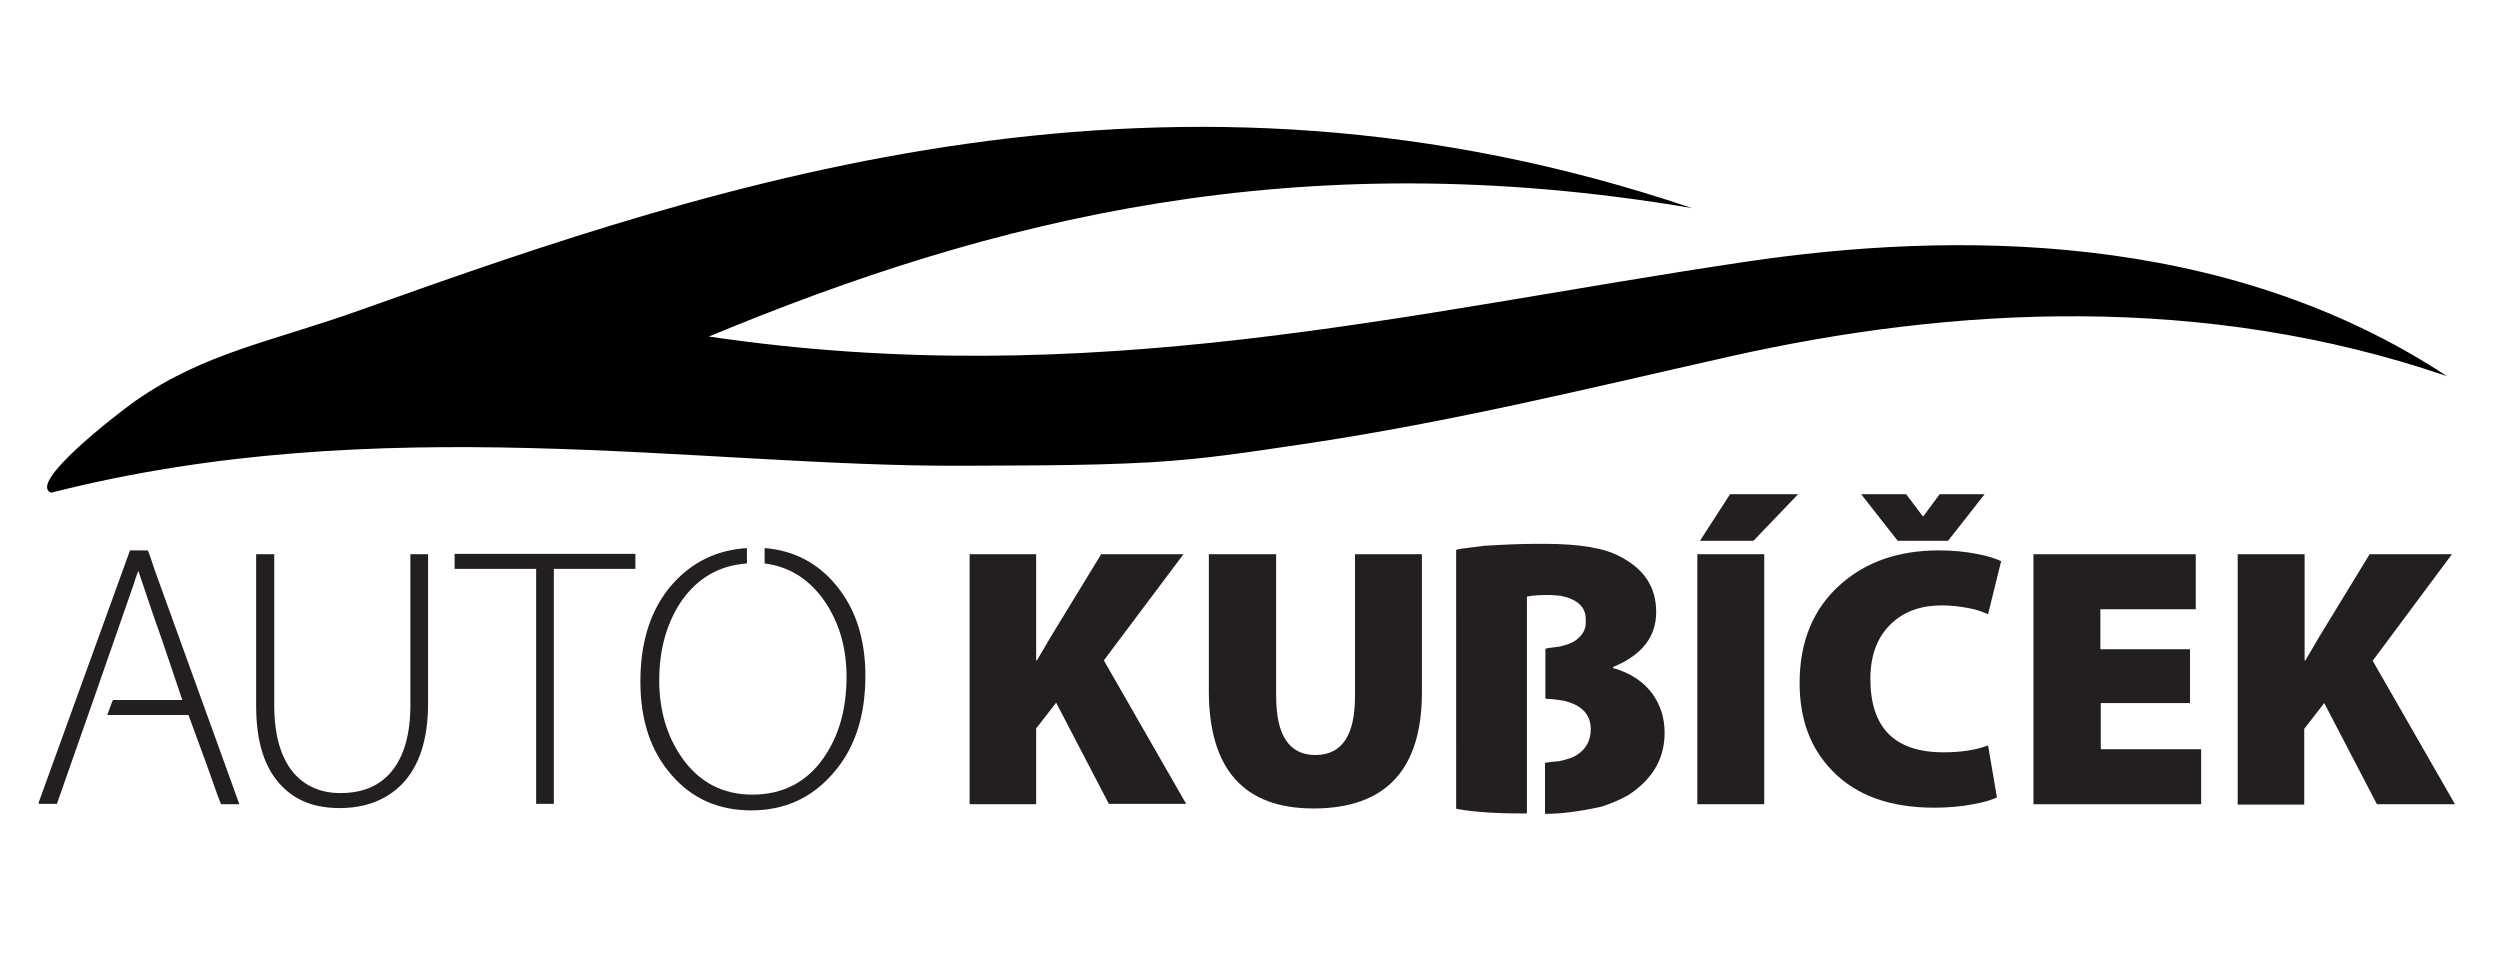 <svg xmlns="http://www.w3.org/2000/svg" xmlns:xlink="http://www.w3.org/1999/xlink" id="Vrstva_1" x="0px" y="0px" viewBox="0 0 650 250" style="enable-background:new 0 0 650 250;" xml:space="preserve"><style type="text/css">	.st0{fill:#231F20;}	.st1{fill-rule:evenodd;clip-rule:evenodd;}</style><g>	<g>		<path class="st0" d="M38.4,143.1c0.1,0,0.8,1.9,2,5.6L62.2,209l-0.1,0.1h-4.6c-0.1,0-1.4-3.5-3.8-10.4L49,185.9H28h-0.1   c0.9-2.6,1.4-3.9,1.5-3.9h18l-5.2-15.4c-2.4-6.7-4.4-12.7-6.2-18.1c-0.1,0-0.5,1-1.1,3c-6.6,19-13.3,38.2-20.1,57.5h-4.6l-0.2-0.2   l23.8-65.7H38.4z"></path>		<path class="st0" d="M71.3,144.1v39.2c0,7.8,1.7,13.7,5,17.6c3,3.5,7.1,5.3,12.2,5.3c5.7,0,10.1-1.8,13.2-5.5   c3.3-3.9,5-9.7,5-17.4v-39.2h4.6v38.8c0,9.4-2.3,16.4-6.9,21.1c-4,4-9.4,6.1-16.1,6.1c-6.4,0-11.4-1.9-15.1-5.8   c-4.4-4.5-6.6-11.4-6.6-20.7v-39.5H71.3z"></path>		<path class="st0" d="M139.4,147.9h-21.2v-3.9h47v3.9H144v61.1h-4.6V147.9z"></path>		<path class="st0" d="M216.3,201.4c-5.5,6.2-12.5,9.3-21,9.3c-8.4,0-15.3-3-20.6-9.1c-5.5-6.2-8.2-14.3-8.2-24.4   c0-10.6,2.8-19.1,8.4-25.4c5.1-5.7,11.5-8.8,19.3-9.3v4c-7.1,0.5-12.7,3.7-16.9,9.6c-3.9,5.7-5.9,12.6-5.9,20.8   c0,7.8,2,14.5,5.9,20.1c4.5,6.4,10.6,9.6,18.3,9.6c7.9,0,14.1-3.2,18.5-9.5c4-5.7,6-12.7,6-21.1c0-7.4-1.8-13.8-5.5-19.4   c-4-5.9-9.3-9.3-15.8-10.1v-4c7.6,0.6,13.9,3.9,18.7,9.8c5,6.1,7.5,13.9,7.5,23.4C225,186.5,222.1,195,216.3,201.4z"></path>		<path class="st0" d="M252.1,144.1h17.3v27.6h0.2l3.7-6.3l13-21.3h21.4L287,171.7l21.4,37.3h-20.1l-13.7-26.3l-5.2,6.7v19.7h-17.3   V144.1z"></path>		<path class="st0" d="M331.8,144.1V181c0,10.2,3.4,15.3,10.2,15.3c6.9,0,10.3-5.1,10.3-15.3v-36.9h17.4v35.9   c0,20.1-9.4,30.2-28.2,30.2c-18.1,0-27.2-10.2-27.2-30.6v-35.5H331.8z"></path>		<path class="st0" d="M399.4,141.4h2.3c9,0,15.6,1.1,19.7,3.4c6.1,3.2,9.2,7.9,9.2,14.2v0.2c0,6.3-3.6,11-10.9,14.1l-0.3,0.1v0.3   c4.4,1.2,7.7,3.4,10.1,6.5c2.2,3,3.3,6.4,3.3,10.3c0,6.7-3.1,12.1-9.4,16.2c-1.9,1.1-4.2,2.1-6.9,3c-5.8,1.3-10.7,1.9-14.7,1.9   l-0.1-0.1v-13.1c0-0.1,1.2-0.3,3.7-0.5c2.2-0.5,3.7-1,4.4-1.5c2.5-1.5,3.8-3.8,3.8-6.8c0-3.8-2.3-6.3-7-7.4   c-1.7-0.3-3.2-0.5-4.6-0.5l-0.2-0.2v-12.8c0-0.1,1.2-0.3,3.7-0.6c1.8-0.4,3.1-0.9,4-1.5c1.9-1.3,2.8-2.9,2.8-4.7V161   c0-3.2-2.2-5.2-6.5-6.1l-2.6-0.2h-0.7c-2.1,0-4,0.1-5.5,0.4v56.3l-0.2,0.1h-1.1c-7.1,0-12.7-0.4-17-1.2l-0.1-0.1V143   c0-0.2,2.4-0.5,7.3-1.1C390.8,141.6,395.3,141.4,399.4,141.4z"></path>		<path class="st0" d="M458.7,144.1v65h-17.4v-65H458.7z M467.5,128.5l-11.6,12.1H442l7.8-12.1H467.5z"></path>		<path class="st0" d="M519.2,207.3c-1.3,0.7-3.4,1.3-6.2,1.8c-3.1,0.6-6.5,0.9-10.1,0.9c-11.5,0-20.4-3.2-26.6-9.7   c-5.6-5.8-8.4-13.3-8.4-22.7c0-10.9,3.6-19.5,10.8-25.8c6.6-5.8,15.1-8.7,25.4-8.7c3.5,0,6.7,0.3,9.8,0.9c2.8,0.5,4.9,1.2,6.4,1.9   l-3.4,13.8c-1.6-0.7-3.3-1.3-5.1-1.6c-2.2-0.4-4.6-0.7-6.9-0.7c-5.3,0-9.7,1.5-13,4.6c-3.7,3.4-5.6,8.2-5.6,14.5   c0,12.7,6.3,19.1,19,19.1c4.6,0,8.5-0.6,11.6-1.8L519.2,207.3z M493.4,140.6l-9.5-12.1h11.7l4.3,5.7h0.2l4.2-5.7H516l-9.5,12.1   H493.4z"></path>		<path class="st0" d="M569.5,182.8h-23.3v12h26.1v14.3h-43.6v-65h42.2v14.3h-24.8v10.4h23.3V182.8z"></path>		<path class="st0" d="M581.9,144.1h17.3v27.6h0.2l3.7-6.3l13-21.3h21.4l-20.6,27.7l21.4,37.3H618l-13.7-26.3l-5.2,6.7v19.7h-17.3   V144.1z"></path>	</g>	<path class="st1" d="M13.3,128.1c-6.2-2.4,16.5-20,21.8-23.8C53.3,91.6,70.3,89,94.3,80.4c94.3-33.7,209.6-72.3,345.6-26.3  C337.4,36.7,257.7,57,184.3,87.5c99.6,14.7,181.7-6.4,269.3-19.4c53.6-8,124.6-8.5,182.6,29.7c-63-21.6-128.3-18.2-186.5-5.1  c-35.2,7.9-71.9,17-111.1,22.8c-14.4,2.1-24.6,3.8-39.5,4.7c-17.7,1-39.2,0.8-49.4,0.9C181.4,121.3,98.9,106.3,13.3,128.1z"></path></g></svg>